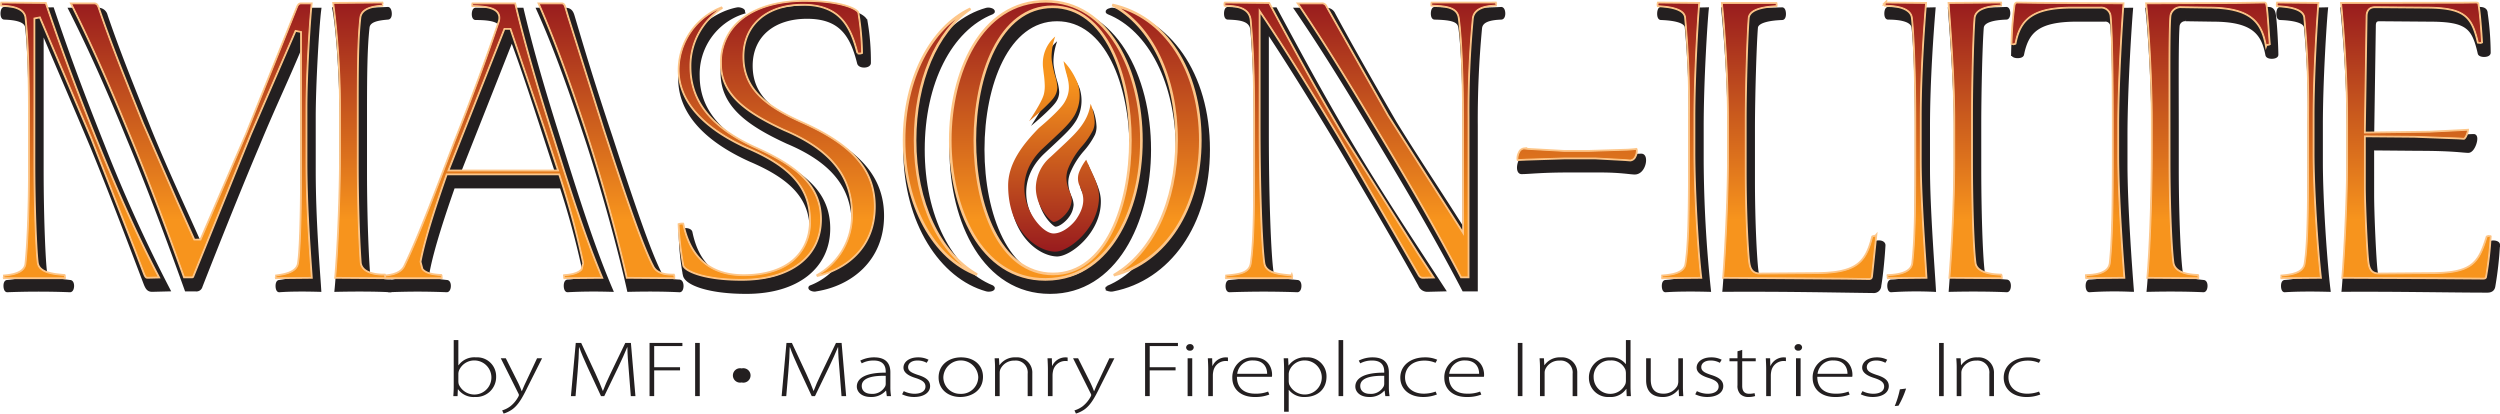 <?xml version="1.0" encoding="UTF-8"?>
<svg xmlns="http://www.w3.org/2000/svg" xmlns:xlink="http://www.w3.org/1999/xlink" width="623.259" height="103.106" viewBox="0 0 623.259 103.106">
  <defs>
    <linearGradient id="a" x1="48.138" y1="0.326" x2="48.138" y2="69.663" gradientUnits="userSpaceOnUse">
      <stop offset="0" stop-color="#981b1e"></stop>
      <stop offset="0.786" stop-color="#f7941d"></stop>
    </linearGradient>
    <linearGradient id="b" x1="132.091" y1="0.325" x2="132.091" y2="69.662" xlink:href="#a"></linearGradient>
    <linearGradient id="c" x1="193.633" y1="0.327" x2="193.633" y2="69.662" xlink:href="#a"></linearGradient>
    <linearGradient id="d" x1="262.315" y1="0.327" x2="262.315" y2="69.662" xlink:href="#a"></linearGradient>
    <linearGradient id="e" x1="339.235" y1="0.326" x2="339.235" y2="69.663" xlink:href="#a"></linearGradient>
    <linearGradient id="f" x1="393.183" y1="0.315" x2="393.183" y2="69.669" xlink:href="#a"></linearGradient>
    <linearGradient id="g" x1="440.493" y1="0.324" x2="440.493" y2="69.663" xlink:href="#a"></linearGradient>
    <linearGradient id="h" x1="484.6" y1="0.326" x2="484.6" y2="69.663" xlink:href="#a"></linearGradient>
    <linearGradient id="i" x1="533.673" y1="0.326" x2="533.673" y2="69.663" xlink:href="#a"></linearGradient>
    <linearGradient id="j" x1="594.275" y1="0.326" x2="594.275" y2="69.664" xlink:href="#a"></linearGradient>
    <linearGradient id="k" x1="48.138" y1="0.326" x2="48.138" y2="69.665" xlink:href="#a"></linearGradient>
    <linearGradient id="l" x1="132.091" y1="0.327" x2="132.091" y2="69.664" xlink:href="#a"></linearGradient>
    <linearGradient id="m" x1="193.633" y1="0.327" x2="193.633" y2="69.662" xlink:href="#a"></linearGradient>
    <linearGradient id="o" x1="339.235" y1="0.325" x2="339.235" y2="69.665" xlink:href="#a"></linearGradient>
    <linearGradient id="p" x1="393.183" y1="0.282" x2="393.183" y2="69.699" xlink:href="#a"></linearGradient>
    <linearGradient id="q" x1="440.493" y1="0.326" x2="440.493" y2="69.663" xlink:href="#a"></linearGradient>
    <linearGradient id="r" x1="484.6" y1="0.326" x2="484.6" y2="69.665" xlink:href="#a"></linearGradient>
    <linearGradient id="s" x1="533.673" y1="0.323" x2="533.673" y2="69.665" xlink:href="#a"></linearGradient>
    <linearGradient id="t" x1="594.275" y1="0.323" x2="594.275" y2="69.664" xlink:href="#a"></linearGradient>
    <linearGradient id="u" x1="262.657" y1="62.744" x2="262.657" y2="9.1" xlink:href="#a"></linearGradient>
  </defs>
  <path d="M113.113,84.783h1.156v6.278h.048a4.821,4.821,0,0,1,4.327-1.969,4.727,4.727,0,0,1,5.044,4.841,4.978,4.978,0,0,1-5.263,5.037,4.788,4.788,0,0,1-4.231-1.927h-.048l-.076,1.71h-1.057c.048-.668.1-1.493.1-2.202Zm1.156,10.332a3.617,3.617,0,0,0,.096.689,4.248,4.248,0,1,0,3.984-5.941,4.118,4.118,0,0,0-3.936,2.539,2.625,2.625,0,0,0-.144.824Z" style="fill:#231f20"></path>
  <path d="M126.096,89.312l3.103,6.176c.319.668.637,1.419.857,2.023h.052c.244-.589.538-1.315.909-2.082l2.879-6.117h1.252l-3.542,7.04c-1.427,2.933-2.435,4.685-3.983,5.766a7.479,7.479,0,0,1-2.065.988l-.371-.79a6.546,6.546,0,0,0,2.066-1.044,7.679,7.679,0,0,0,1.969-2.38,1.23,1.23,0,0,0,.148-.411,1.087,1.087,0,0,0-.148-.415l-4.378-8.754Z" style="fill:#231f20"></path>
  <path d="M156.766,92.457c-.171-1.985-.367-4.425-.343-5.861h-.074c-.59,1.437-1.277,2.968-2.215,4.939l-3.492,7.219h-.81l-3.272-7.044c-.933-2.066-1.647-3.661-2.138-5.113h-.075c-.023,1.553-.147,3.856-.343,6.057l-.518,6.101h-1.153l1.205-13.26h1.353l3.564,7.635c.765,1.691,1.355,3.027,1.822,4.309h.048c.442-1.223,1.032-2.518,1.869-4.288l3.69-7.655h1.403l1.129,13.26h-1.153Z" style="fill:#231f20"></path>
  <path d="M161.934,85.493h8.19v.784h-7.034v5.275h6.445v.784h-6.445v6.416h-1.156Z" style="fill:#231f20"></path>
  <path d="M174.454,85.493v13.26h-1.156v-13.26Z" style="fill:#231f20"></path>
  <path d="M184.881,95.351a1.794,1.794,0,1,1,.024-3.504,1.8,1.8,0,1,1,0,3.504Z" style="fill:#231f20"></path>
  <path d="M209.3,92.457c-.172-1.985-.367-4.425-.343-5.861h-.076c-.588,1.437-1.275,2.968-2.212,4.939l-3.492,7.219h-.81l-3.273-7.044c-.932-2.066-1.647-3.661-2.137-5.113H196.88c-.024,1.553-.147,3.856-.343,6.057l-.518,6.101h-1.153l1.203-13.26h1.353l3.564,7.635c.766,1.691,1.356,3.027,1.822,4.309h.049c.442-1.223,1.032-2.518,1.87-4.288l3.688-7.655h1.403l1.13,13.26H209.794Z" style="fill:#231f20"></path>
  <path d="M221.972,96.508a13.482,13.482,0,0,0,.171,2.245H221.086l-.174-1.357H220.84a4.787,4.787,0,0,1-3.764,1.573c-2.361,0-3.466-1.337-3.466-2.596,0-2.183,2.409-3.501,7.205-3.465v-.235c0-.943-.223-2.812-3.026-2.792a5.969,5.969,0,0,0-2.95.706l-.371-.688a7.614,7.614,0,0,1,3.445-.809c3.418,0,4.06,2.05,4.06,3.74Zm-1.157-2.812c-2.583-.06-5.977.258-5.977,2.518,0,1.36,1.132,1.972,2.361,1.972a3.601,3.601,0,0,0,3.492-1.892,1.744,1.744,0,0,0,.123-.568Z" style="fill:#231f20"></path>
  <path d="M225.314,97.511a6.178,6.178,0,0,0,2.655.654c1.871,0,2.755-.808,2.755-1.791,0-1.043-.786-1.594-2.484-2.146-1.941-.592-2.999-1.437-2.999-2.578,0-1.355,1.328-2.559,3.641-2.559a5.574,5.574,0,0,1,2.604.592l-.467.768a4.5,4.5,0,0,0-2.337-.569c-1.499,0-2.285.767-2.285,1.632,0,.982.834,1.414,2.433,1.951,1.917.59,3.05,1.355,3.05,2.792,0,1.612-1.574,2.713-3.983,2.713a6.829,6.829,0,0,1-3.002-.669Z" style="fill:#231f20"></path>
  <path d="M245.063,93.933c0,3.545-3.024,5.037-5.655,5.037-3.05,0-5.411-1.908-5.411-4.861,0-3.246,2.657-5.017,5.583-5.017C242.848,89.092,245.063,91.04,245.063,93.933Zm-9.885.122a4.151,4.151,0,0,0,4.303,4.131,4.218,4.218,0,0,0,4.402-4.194,4.357,4.357,0,0,0-8.705.064Z" style="fill:#231f20"></path>
  <path d="M248.065,91.574c0-.868-.052-1.514-.101-2.262h1.083l.099,1.71h.048a4.657,4.657,0,0,1,4.059-1.93,3.808,3.808,0,0,1,4.106,3.993v5.668h-1.156v-5.586a2.967,2.967,0,0,0-3.269-3.267,3.737,3.737,0,0,0-3.541,2.163,2.302,2.302,0,0,0-.17.846v5.844h-1.157Z" style="fill:#231f20"></path>
  <path d="M261.247,92.142c0-.943-.051-1.926-.098-2.83h1.08l.053,1.906h.047a3.624,3.624,0,0,1,3.368-2.126,3.42,3.42,0,0,1,.468.043V90.04a2.352,2.352,0,0,0-.566-.042,3.135,3.135,0,0,0-3.1,2.635,5.484,5.484,0,0,0-.096.908v5.212h-1.157Z" style="fill:#231f20"></path>
  <path d="M268.772,89.312l3.103,6.176c.318.668.638,1.419.857,2.023h.052c.244-.589.54-1.315.908-2.082l2.879-6.117h1.254l-3.542,7.04c-1.428,2.933-2.436,4.685-3.985,5.766a7.499,7.499,0,0,1-2.064.988l-.372-.79a6.548,6.548,0,0,0,2.067-1.044,7.68,7.68,0,0,0,1.969-2.38,1.214,1.214,0,0,0,.147-.411,1.075,1.075,0,0,0-.147-.415l-4.379-8.754Z" style="fill:#231f20"></path>
  <path d="M285.475,85.493h8.189v.784h-7.033v5.275h6.444v.784h-6.444v6.416h-1.156Z" style="fill:#231f20"></path>
  <path d="M297.601,86.615a.876.876,0,0,1-.985.807.85.85,0,0,1-.91-.807.913.913,0,0,1,.961-.827A.86.86,0,0,1,297.601,86.615Zm-1.524,12.139V89.312H297.23v9.441Z" style="fill:#231f20"></path>
  <path d="M301.215,92.142c0-.943-.05-1.926-.099-2.83h1.08l.052,1.906h.049a3.627,3.627,0,0,1,3.371-2.126,3.468,3.468,0,0,1,.466.043V90.04a2.362,2.362,0,0,0-.567-.042,3.134,3.134,0,0,0-3.098,2.635,5.307,5.307,0,0,0-.1.908v5.212h-1.153Z" style="fill:#231f20"></path>
  <path d="M308.375,93.933c0,3.032,2.066,4.208,4.503,4.208a8.372,8.372,0,0,0,3.267-.525l.297.749a9.603,9.603,0,0,1-3.717.606c-3.393,0-5.505-1.984-5.505-4.758a4.958,4.958,0,0,1,5.31-5.12c3.863,0,4.602,2.912,4.602,4.272a1.805,1.805,0,0,1-.051.568Zm7.524-.748c.023-1.315-.66-3.323-3.516-3.323a3.779,3.779,0,0,0-3.938,3.323Z" style="fill:#231f20"></path>
  <path d="M320.129,92.323c0-1.181-.052-2.124-.1-3.011h1.103l.1,1.791h.049a4.889,4.889,0,0,1,4.354-2.011,4.719,4.719,0,0,1,5.068,4.781c0,3.387-2.508,5.097-5.363,5.097a4.783,4.783,0,0,1-4.007-1.753h-.053v5.434h-1.152Zm1.152,2.713a3.853,3.853,0,0,0,.099.744,4.245,4.245,0,1,0,3.984-5.918,4.045,4.045,0,0,0-3.907,2.517,3.012,3.012,0,0,0-.176.807Z" style="fill:#231f20"></path>
  <path d="M333.707,84.783h1.155V98.753h-1.155Z" style="fill:#231f20"></path>
  <path d="M346.249,96.508a13.579,13.579,0,0,0,.174,2.245h-1.057l-.177-1.357h-.07A4.785,4.785,0,0,1,341.355,98.97c-2.362,0-3.466-1.337-3.466-2.596,0-2.183,2.407-3.501,7.204-3.465v-.235c0-.943-.223-2.812-3.027-2.792a5.968,5.968,0,0,0-2.948.706l-.371-.688a7.612,7.612,0,0,1,3.444-.809c3.416,0,4.058,2.05,4.058,3.74Zm-1.155-2.812c-2.584-.06-5.976.258-5.976,2.518,0,1.36,1.131,1.972,2.358,1.972a3.6,3.6,0,0,0,3.495-1.892,1.768,1.768,0,0,0,.122-.568Z" style="fill:#231f20"></path>
  <path d="M358.224,98.342a9.222,9.222,0,0,1-3.44.628c-3.422,0-5.683-1.984-5.683-4.842,0-2.986,2.558-5.036,6.101-5.036a7.348,7.348,0,0,1,3.099.592l-.421.768a6.898,6.898,0,0,0-2.802-.551c-3.173,0-4.795,1.946-4.795,4.172,0,2.457,1.941,4.068,4.672,4.068a8.574,8.574,0,0,0,2.951-.525Z" style="fill:#231f20"></path>
  <path d="M361.227,93.933c0,3.032,2.065,4.208,4.501,4.208a8.396,8.396,0,0,0,3.271-.525l.296.749a9.597,9.597,0,0,1-3.716.606c-3.394,0-5.508-1.984-5.508-4.758a4.959,4.959,0,0,1,5.311-5.12c3.863,0,4.603,2.912,4.603,4.272a1.805,1.805,0,0,1-.051.568Zm7.523-.748c.024-1.315-.662-3.323-3.516-3.323a3.776,3.776,0,0,0-3.936,3.323Z" style="fill:#231f20"></path>
  <path d="M379.548,85.493v13.26h-1.155v-13.26Z" style="fill:#231f20"></path>
  <path d="M383.923,91.574c0-.868-.051-1.514-.099-2.262h1.08l.102,1.71h.047a4.655,4.655,0,0,1,4.059-1.93,3.808,3.808,0,0,1,4.106,3.993v5.668H392.063v-5.586a2.968,2.968,0,0,0-3.272-3.267,3.733,3.733,0,0,0-3.538,2.163,2.282,2.282,0,0,0-.172.846v5.844h-1.157Z" style="fill:#231f20"></path>
  <path d="M406.5,84.783V96.551c0,.709.049,1.534.096,2.202h-1.056l-.074-1.788h-.051a4.675,4.675,0,0,1-4.201,2.005,4.765,4.765,0,0,1-5.092-4.758,5.023,5.023,0,0,1,5.311-5.12,4.525,4.525,0,0,1,3.862,1.654h.05V84.783Zm-1.155,8.267a3.539,3.539,0,0,0-.124-.87,3.757,3.757,0,0,0-3.712-2.317,4.01,4.01,0,0,0-4.207,4.247,4.137,4.137,0,0,0,7.919,1.617,2.683,2.683,0,0,0,.124-.786Z" style="fill:#231f20"></path>
  <path d="M419.558,96.451c0,.827.05,1.575.097,2.302h-1.08L418.5,97.079h-.049a4.812,4.812,0,0,1-4.059,1.892c-1.5,0-4.007-.59-4.007-4.169V89.312h1.155v5.311c0,2.047.81,3.518,3.147,3.518a3.905,3.905,0,0,0,3.471-1.904,2.861,2.861,0,0,0,.246-1.044V89.312h1.154Z" style="fill:#231f20"></path>
  <path d="M423.048,97.511a6.182,6.182,0,0,0,2.655.654c1.87,0,2.757-.808,2.757-1.791,0-1.043-.787-1.594-2.484-2.146-1.941-.592-2.998-1.437-2.998-2.578,0-1.355,1.327-2.559,3.639-2.559a5.558,5.558,0,0,1,2.603.592l-.464.768a4.511,4.511,0,0,0-2.337-.569c-1.5,0-2.286.767-2.286,1.632,0,.982.835,1.414,2.433,1.951,1.919.59,3.05,1.355,3.05,2.792,0,1.612-1.575,2.713-3.982,2.713a6.843,6.843,0,0,1-3.005-.669Z" style="fill:#231f20"></path>
  <path d="M434.339,87.225v2.087h3.371v.748h-3.371v6.136c0,1.201.468,1.97,1.72,1.97a5.221,5.221,0,0,0,1.356-.159l.147.728a5.049,5.049,0,0,1-1.651.236,2.77,2.77,0,0,1-2.015-.69,2.914,2.914,0,0,1-.735-2.244V90.06h-1.994v-.748h1.994V87.579Z" style="fill:#231f20"></path>
  <path d="M440.315,92.142c0-.943-.05-1.926-.096-2.83h1.08l.052,1.906h.048a3.623,3.623,0,0,1,3.369-2.126,3.412,3.412,0,0,1,.467.043V90.04a2.351,2.351,0,0,0-.566-.042,3.134,3.134,0,0,0-3.099,2.635,5.38,5.38,0,0,0-.096.908v5.212H440.315Z" style="fill:#231f20"></path>
  <path d="M449.27,86.615a.875.875,0,0,1-.983.807.852.852,0,0,1-.912-.807.912.912,0,0,1,.961-.827A.859.859,0,0,1,449.27,86.615Zm-1.522,12.139V89.312H448.9v9.441Z" style="fill:#231f20"></path>
  <path d="M453.057,93.933c0,3.032,2.068,4.208,4.502,4.208a8.399,8.399,0,0,0,3.271-.525l.295.749a9.61,9.61,0,0,1-3.716.606c-3.393,0-5.508-1.984-5.508-4.758a4.959,4.959,0,0,1,5.311-5.12c3.864,0,4.603,2.912,4.603,4.272a1.876,1.876,0,0,1-.049.568Zm7.526-.748c.021-1.315-.663-3.323-3.518-3.323a3.78,3.78,0,0,0-3.938,3.323Z" style="fill:#231f20"></path>
  <path d="M464.319,97.511a6.17,6.17,0,0,0,2.654.654c1.872,0,2.754-.808,2.754-1.791,0-1.043-.786-1.594-2.482-2.146-1.941-.592-2.999-1.437-2.999-2.578,0-1.355,1.33-2.559,3.64-2.559a5.581,5.581,0,0,1,2.606.592l-.467.768a4.504,4.504,0,0,0-2.336-.569c-1.5,0-2.287.767-2.287,1.632,0,.982.834,1.414,2.434,1.951,1.916.59,3.05,1.355,3.05,2.792,0,1.612-1.575,2.713-3.982,2.713a6.821,6.821,0,0,1-3.003-.669Z" style="fill:#231f20"></path>
  <path d="M472.365,101.231a22.422,22.422,0,0,0,1.28-4.169l1.551-.195a21.775,21.775,0,0,1-1.895,4.27Z" style="fill:#231f20"></path>
  <path d="M484.578,85.499v13.26h-1.156v-13.26Z" style="fill:#231f20"></path>
  <path d="M487.811,91.579c0-.868-.052-1.514-.101-2.262h1.083l.099,1.71h.048a4.657,4.657,0,0,1,4.059-1.93,3.808,3.808,0,0,1,4.106,3.993v5.668h-1.156v-5.586a2.967,2.967,0,0,0-3.269-3.267,3.737,3.737,0,0,0-3.541,2.163,2.302,2.302,0,0,0-.17.846v5.844h-1.157Z" style="fill:#231f20"></path>
  <path d="M508.657,98.348a9.222,9.222,0,0,1-3.44.628c-3.422,0-5.683-1.984-5.683-4.842,0-2.986,2.558-5.036,6.101-5.036a7.348,7.348,0,0,1,3.099.592l-.421.768a6.898,6.898,0,0,0-2.802-.551c-3.173,0-4.795,1.946-4.795,4.172,0,2.457,1.941,4.068,4.672,4.068a8.574,8.574,0,0,0,2.951-.525Z" style="fill:#231f20"></path>
  <path d="M7.625,31.584c0-12.123-.318-19.868-.847-24.759C6.566,4.889,3.715,4.48,1.072,4.38c-.633,0-.526-2.138,0-2.138,3.805.201,7.609.201,11.942.099,3.803,11.314,7.607,21.502,12.571,33.931A375.832,375.832,0,0,0,41.856,72.144l-3.908.1c-.847,0-1.163-.408-1.587-1.425-3.592-9.377-8.24-21.81-13.206-33.933C17.977,24.553,13.751,14.875,10.371,6.825V42.386c0,12.634.526,23.337.845,25.375.316,1.935,3.698,2.242,6.232,2.548.74,0,.635,2.039,0,2.039-5.176-.204-10.458-.204-15.637,0-.527,0-.632-2.039,0-2.039,2.325-.203,4.862-.612,4.966-2.548.421-4.073.847-12.333.847-23.029Zm38.879,40.56c-4.436-12.333-9.402-25.68-14.366-37.5C26.852,21.705,22.205,11.411,17.66,2.443h6.762A1.839,1.839,0,0,1,26.325,3.87c2.958,8.662,6.023,16.302,11.093,28.938,4.332,10.599,8.665,19.669,12.573,28.534h.634c3.804-9.066,7.395-16.917,11.199-25.987,4.228-9.883,8.56-20.681,12.68-31.589a1.74,1.74,0,0,1,1.795-1.323h3.277c-.53,4.179-1.374,18.748-1.374,26.8V42.386c0,12.634,1.057,24.865,1.374,29.857-3.593-.1-7.184-.1-9.932.104-.528.102-.634-2.039,0-2.039,2.323-.306,4.86-.817,5.071-2.548.634-3.974.74-16.305.74-22.622V10.187c-3.804,9.274-7.078,15.9-11.199,25.883C60.134,45.75,54.43,60.012,49.991,71.329a1.041,1.041,0,0,1-1.162.815ZM85.176,30.974c0-12.127-.95-24.046-1.795-28.634,4.225.102,9.086.102,13.311-.099.529,0,.739,2.138,0,2.138-2.535.206-4.859.61-5.072,2.445-.528,4.791-.634,10.802-.634,21.296v14.47c0,12.836.53,22.519.74,25.17.318,1.935,3.275,2.345,5.598,2.443.741.104.636,2.245,0,2.144-3.801-.204-8.768-.204-13.415-.104.526-5.096,1.267-19.665,1.267-32.095Z" style="fill:#231f20;stroke:#231f20;stroke-width:1.018px"></path>
  <path d="M112.962,46.464c-2.325,6.623-5.283,15.49-6.339,21.195-.21,1.732,1.585,2.344,4.754,2.649.741,0,.635,2.039,0,2.039-5.07-.204-9.509-.204-14.475,0-.527,0-.632-2.039,0-2.039,2.22-.203,3.699-.714,4.333-1.934,3.591-7.444,7.501-17.938,12.573-31.184,4.754-12.024,8.135-21.297,10.987-29.757.53-1.934-.951-2.954-6.232-2.954-.634,0-.528-2.038,0-2.038H130.08c2.006,8.458,4.86,18.852,9.825,34.341,4.543,14.469,8.136,25.581,12.361,35.46-3.593-.1-6.866-.1-10.777.104-.526,0-.633-2.039,0-2.144,2.855-.099,4.544-.914,4.332-2.138a206.945,206.945,0,0,0-5.81-21.602Zm26.31-2.344c-3.594-10.802-7.713-24.05-11.413-33.933h-.527c-4.016,10.192-9.298,23.54-13.418,33.933Zm1.691-41.678c1.056,0,1.476.512,1.795,1.628,2.008,6.727,4.331,14.776,9.509,30.266,4.861,14.88,9.51,28.737,12.257,33.935.632,1.425,2.323,1.834,4.86,1.933.74.104.633,2.245,0,2.144-4.228-.204-8.137-.204-12.574-.104-1.585-7.133-5.071-20.891-10.037-36.277-5.284-16.102-8.981-25.779-12.469-33.524Z" style="fill:#231f20;stroke:#231f20;stroke-width:1.018px"></path>
  <path d="M185.97,72.754c-9.192,0-14.79-2.139-15.213-4.178A62.991,62.991,0,0,1,169.699,57.98c0-.817,2.325-.817,2.431,0,1.585,7.642,5.917,12.225,14.369,12.225,9.614,0,15.849-4.378,15.849-12.938,0-8.153-5.177-13.146-15.213-17.422-11.096-4.997-17.542-11.823-17.542-20.177,0-9.889,7.819-16.102,14.265-17.326.633-.099,1.902.407,1.162.716a16.244,16.244,0,0,0-11.093,15.894c0,8.253,5.176,14.571,15.319,19.263,10.779,4.785,17.224,9.775,17.224,18.751,0,9.47-7.716,15.79-20.394,15.79Zm16.166-1.12A16.606,16.606,0,0,0,212.808,55.638c0-10.093-6.551-16.104-16.483-20.283-9.721-4.48-16.272-9.168-16.166-17.319C180.053,8.454,188.085,1.83,201.715,1.83c9.401,0,13.628,2.039,14.05,3.468a58.27,58.27,0,0,1,.846,10.393c0,.811-2.218.915-2.431,0-1.796-7.239-4.754-11.517-12.996-11.517-8.346,0-14.05,4.587-14.05,12.227,0,7.44,5.07,11.618,13.84,15.59,10.882,4.791,18.913,10.908,18.913,21.807,0,10.906-7.926,17.019-16.484,18.344C202.77,72.348,201.715,71.835,202.136,71.634Z" style="fill:#231f20;stroke:#231f20;stroke-width:1.018px"></path>
  <path d="M225.698,37.292c0-18.238,9.192-31.793,20.285-34.85.741-.201,2.007.305,1.375.614-10.567,4.177-17.329,17.628-17.329,34.236,0,16.612,6.762,30.061,17.329,34.342.633.404-.74.714-1.375.51C234.89,69.089,225.698,55.535,225.698,37.292Zm36.03,35.462c-16.06,0-24.513-17.22-24.513-35.462,0-18.238,8.452-35.462,24.617-35.462,15.952,0,24.618,17.224,24.618,35.462,0,18.242-8.666,35.462-24.618,35.462Zm1.901-2.956c12.362,0,18.488-16.303,18.488-32.506S275.991,4.787,263.523,4.787,244.927,21.09,244.927,37.292s6.129,32.506,18.596,32.506Zm12.572,1.938c10.566-4.383,17.434-17.831,17.434-34.443,0-16.607-6.867-30.059-17.325-34.236-.637-.205.632-.716,1.16-.614,13.84,2.344,23.666,15.998,23.666,34.85S291.1,69.492,277.47,72.144C276.729,72.348,275.673,71.941,276.201,71.736Z" style="fill:#231f20;stroke:#231f20;stroke-width:1.018px"></path>
  <path d="M313.076,31.584c0-11.105-.318-17.831-.846-24.045-.213-2.752-2.958-3.059-6.128-3.159-.636,0-.53-2.138,0-2.138,4.224.201,7.818.201,11.835.099,5.279,9.78,11.515,21.401,18.803,33.626,7.717,12.941,15.216,24.149,23.035,36.177l-3.908.1a1.896,1.896,0,0,1-1.797-1.219c-4.651-8.459-12.255-21.401-19.759-34.139C326.598,24.048,320.05,13.655,315.82,7.333v26.29c0,15.285.53,29.758,1.161,34.138.319,2.141,3.594,2.242,6.45,2.548.736,0,.633,2.039,0,2.039-5.71-.204-10.993-.204-16.907,0-.634,0-.634-2.039,0-2.039,3.273-.306,5.386-.511,5.705-2.445.74-5.095.846-12.737.846-25.272Zm52.086,2.143c0-10.089-.315-21.092-1.058-26.698-.211-1.938-1.69-2.548-6.445-2.649-.631,0-.525-2.138,0-2.138,5.601.201,10.464.305,16.591,0,.633,0,.741,2.138,0,2.138-2.748.101-5.073.61-5.281,2.649a241.492,241.492,0,0,0-1.06,24.355V72.144H364.955C357.768,58.386,350.263,45.75,343.08,33.828,335.473,21.09,329.452,11.411,323.323,2.443h7.185a1.856,1.856,0,0,1,1.903,1.122C336.213,10.596,341.18,19.36,347.73,30.67c5.707,9.269,11.833,18.339,17.432,27.31Z" style="fill:#231f20;stroke:#231f20;stroke-width:1.018px"></path>
  <path d="M391.052,42.49c-6.766,0-9.934.411-11.731.411-1.268,0-.527-4.286,1.693-4.286a75.24,75.24,0,0,0,10.038.614h6.126c5.075,0,10.461-.407,12.045-.407,1.266,0,.633,4.175-1.689,4.175-1.059,0-3.489-.508-8.665-.508Z" style="fill:#231f20;stroke:#231f20;stroke-width:1.018px"></path>
  <path d="M421.476,31.18a231.228,231.228,0,0,0-.949-24.355c-.104-1.734-3.485-2.24-6.447-2.345-.633,0-.528-2.239,0-2.239,3.702.201,7.396.201,11.412.099-.316,2.958-1.268,17.73-1.268,29.347v8.357A319.594,319.594,0,0,0,426.02,72.243c-3.804-.1-7.71-.1-10.778.104-.525.102-.635-2.039,0-2.039,2.432-.203,5.181-.511,5.39-2.445.74-4.689.845-13.35.845-26.496Zm9.725,1.323c0-12.837-1.161-26.186-1.591-30.163,5.392.205,10.887.102,14.691,0,.528,0,.633,2.14,0,2.14-2.853.105-6.448.611-6.555,2.448-.312,3.668-.739,16.606-.739,25.37V44.935c0,10.802.531,19.869.846,22.418.213,1.736.634,2.445,2.114,2.445l13.31-.102c10.04,0,12.258-2.037,13.951-8.661.207-.815,2.32-.815,2.32.103-.103,2.036-.529,7.133-1.052,10.089a1.341,1.341,0,0,1-1.48,1.32c-8.244-.099-22.082-.404-37.085-.305.42-4.584,1.27-19.567,1.27-30.672Z" style="fill:#231f20;stroke:#231f20;stroke-width:1.018px"></path>
  <path d="M477.896,31.584c0-11.308-.419-21.197-.845-24.759C476.845,4.99,473.99,4.38,470.714,4.38c-.632,0-.527-2.138,0-2.138,4.65.201,7.503.201,11.304.099-.42,4.993-1.372,17.73-1.372,29.244V41.978c0,10.089,1.27,26.294,1.481,30.266a93.738,93.738,0,0,0-10.673.104c-.528,0-.636-2.039,0-2.144,2.851-.099,5.492-.609,5.703-2.443.635-5.807.739-13.351.739-26.088Zm9.724.614c0-10.599-1.06-24.05-1.48-29.857,4.542.102,8.877.102,14.052-.099.632,0,.632,2.138,0,2.138-3.17.101-5.915.711-6.127,2.445-.315,3.466-.637,15.795-.637,24.355V42.185c0,9.68.321,21.196.849,25.474.213,1.832,3.062,2.344,6.022,2.545.739.104.633,2.144,0,2.144-4.333-.204-9.405-.204-13.947-.104.421-5.297,1.269-17.318,1.269-30.571Z" style="fill:#231f20;stroke:#231f20;stroke-width:1.018px"></path>
  <path d="M527.132,33.318c0-10.394-.105-22.111-.528-26.8a1.698,1.698,0,0,0-1.9-1.629h-6.868c-9.823,0-12.574,2.854-13.738,8.661-.1.609-2.214.609-2.214-.101a84.995,84.995,0,0,1,.737-9.783c.104-.919.636-1.425,1.377-1.425,8.236.099,17.645.305,27.256.201-.317,3.77-1.375,19.667-1.375,31.386v7.131c0,10.602,1.272,27.312,1.586,31.284A91.843,91.843,0,0,0,520.9,72.348c-.532,0-.631-2.039,0-2.144,2.851-.099,5.282-.508,5.495-2.443.631-5.807.736-15.284.736-26.289Zm9.721-1.12c0-10.294-.846-24.556-1.482-29.755,10.995.204,21.134-.102,30.223-.201.845,0,1.16.61,1.268,1.425.314,1.833.633,8.149.633,9.988,0,.609-2.113.712-2.221,0-1.053-5.707-3.803-8.766-13.63-8.766l-6.656-.102a1.897,1.897,0,0,0-2.112,1.628c-.315,3.773-.209,15.794-.209,25.273v10.29c0,10.393.42,21.403.949,25.578.211,1.935,2.642,2.447,5.707,2.753.74,0,.632,2.039,0,2.039-4.439-.204-9.192-.204-13.631-.104.528-5.297,1.162-18.547,1.162-32.915Z" style="fill:#231f20;stroke:#231f20;stroke-width:1.018px"></path>
  <path d="M575.841,30.67a217.536,217.536,0,0,0-.953-23.845c-.103-1.734-3.484-2.24-6.442-2.345-.636,0-.531-2.239,0-2.239,3.698.201,7.396.201,11.414.099-.32,3.159-1.27,17.831-1.27,28.839v9.169c0,9.581,1.054,24.969,1.901,31.894-3.909-.1-7.714-.1-10.884.104-.523.102-.635-2.039,0-2.039,2.428-.203,5.179-.511,5.391-2.548.74-4.586.844-13.656.844-26.802Zm9.721,1.528c0-12.333-1.159-25.68-1.584-29.857,11.411.205,25.25,0,34.23-.099.951,0,1.48.305,1.48,1.116a72.615,72.615,0,0,1,.741,9.784c0,.713-2.114.713-2.222.103-1.48-6.521-3.062-8.355-12.569-8.355l-12.471-.102c-.952,0-1.373.512-1.373,1.628l-.423,28.23,15.426-.204c5.708-.103,8.137-.512,9.931-.512.95,0-.104,3.669-1.373,3.669s-3.803-.508-12.359-.508l-11.624-.104V48.501c0,4.994.529,16.303.844,18.852.213,1.836.636,2.445,2.114,2.445l12.573-.102c10.145,0,11.516-2.24,13.526-8.661.212-.815,2.32-.71,2.32,0a89.104,89.104,0,0,1-1.161,10.294c-.107.709-.529,1.12-1.48,1.12-8.138,0-24.196-.306-35.817-.206.425-4.584,1.27-19.156,1.27-30.365Z" style="fill:#231f20;stroke:#231f20;stroke-width:1.018px"></path>
  <path d="M83.181.828a208.881,208.881,0,0,1,1.684,27.847V37.849c0,11.845-.68,25.68-1.207,31.31,1.483.014,11.609.089,12.247.098a1.231,1.231,0,0,0,.043-.263.988.988,0,0,0-.073-.434c-2.212.026-5.616-.41-6.033-2.973-.213-2.644-.751-12.207-.751-25.296V25.825c0-10.34.101-16.486.64-21.386.311-2.704,3.878-2.994,5.794-3.148-.158.009-.201-.319-.268-.557C94.61.742,84.733.817,83.181.828ZM.327,1.095a1.161,1.161,0,0,0,.029.216c1.968.086,5.805.36,6.108,3.128.572,5.291.85,13.418.85,24.85v13.144c0,11.001-.44,19.154-.85,23.11C6.313,68.314,2.577,68.639.779,68.8c.179-.026.21.245.261.457h15.33c-.286,0-.269-.469-.347-.612-2.879-.216-6.29-.618-6.691-3.057-.35-2.247-.856-13.292-.856-25.5V4.526L9.998,4.221,22.782,34.282c.003.004,10.972,28.07,10.972,28.07l2.245,5.887c.381.912.508.912.847.912,0,0,1.514-.035,2.664-.066-6.383-12.158-11.5-24.326-15.757-34.812-5.077-12.706-8.8-22.75-12.407-33.445C10.327.821,1.174.742.38.737A1.677,1.677,0,0,0,.327,1.095Zm74.872-.16c-.488,0-.751.082-1.066.837l-12.682,31.6-11.402,26.46-1.67.006-4.129-9.193L35.584,30.813C30.521,18.2,27.467,10.592,24.472,1.829c-.31-.83-.673-.894-1.151-.894H17.828c4.481,8.932,8.928,18.84,13.94,31.111,5.375,12.795,10.633,27.133,14.189,37.005h1.77c.316,0,.32-.009.415-.282.011-.028,14.28-35.305,14.28-35.305L73.621,7.587l1.525.301V42.841c0,4.232-.056,18.384-.751,22.747-.303,2.493-3.846,2.96-5.751,3.207.153-.021.177.247.224.462.645-.009,7.369-.077,8.758-.093-.061-.908-.162-2.349-.162-2.349-.432-6.074-1.156-16.236-1.156-26.727V26.942c0-7.781.765-21.082,1.288-26.007Z" style="fill:url(#a)"></path>
  <path d="M134.401.935c3.643,8.229,7.271,18.014,12.02,32.487C151.01,47.639,154.51,61.046,156.335,69.16c1.161.007,11.953.098,11.974.098-.281,0-.281-.539-.377-.696-2.054.04-4.37-.311-5.237-2.27-2.838-5.368-7.83-20.369-12.285-34.008L141.557,4.221l-.66-2.218C140.607.98,140.356.935,139.859.935Zm-16.539,0a1.415,1.415,0,0,0-.048.301,1.102,1.102,0,0,0,.026.185c3.478.042,5.437.51,6.279,1.612a2.276,2.276,0,0,1,.467,1.417,3.321,3.321,0,0,1-.128.893c-3.093,9.174-6.589,18.644-11.017,29.842L111.72,39.694c-4.295,11.241-7.686,20.122-10.876,26.727-.926,1.792-3.143,2.212-4.972,2.38.177-.026.204.245.258.457h14.169c-.288,0-.27-.469-.349-.612-2.542-.112-3.984-.601-4.726-1.526l-.487-1.853c.842-4.561,2.925-11.535,6.375-21.361l.185-.53h28.185l.178.548a204.131,204.131,0,0,1,5.835,21.702c.001.013-.411,1.562-.411,1.562-.929,1.145-3.052,1.454-4.67,1.514.229-.007.288.309.348.554.684-.004,7.436-.07,9.236-.088-4.104-9.779-7.71-20.933-11.952-34.441-4.321-13.476-7.399-24.224-9.689-33.788ZM125.69,7.099l1.634-.003,8.438,24.837L139.26,42.609l-27.613.004Z" style="fill:url(#b)"></path>
  <path d="M183.685,5.975a13.313,13.313,0,0,0-3.837,9.581v.371c0,7.604,6.282,12.063,15.706,16.413,11.552,4.862,16.944,11.54,16.944,21a17.131,17.131,0,0,1-8.882,15.403c7.003-1.617,14.377-6.859,14.377-17.242,0-9.087-5.513-15.392-18.44-21.081-8.595-3.895-14.314-8.158-14.314-16.316,0-7.908,5.827-13.02,14.844-13.02,8.93,0,11.96,4.845,13.764,12.12a1.493,1.493,0,0,0,.969-.057,67.396,67.396,0,0,0-.921-9.958c-.22-.74-3.796-2.863-13.284-2.863C193.195.327,187.342,2.279,183.685,5.975Zm-14.4,11.392c0,7.7,5.902,14.43,17.071,19.455,10.987,4.683,15.681,10.113,15.681,18.148,0,8.598-6.222,13.73-16.639,13.73-8.28,0-13.377-4.326-15.146-12.857a2.411,2.411,0,0,0-.977.111,74.557,74.557,0,0,0,1.155,10.165c.255,1.235,4.754,3.544,14.439,3.544,12.194,0,19.705-5.746,19.705-14.997,0-8.788-6.696-13.563-16.753-18.028-10.628-4.915-15.79-11.45-15.79-19.984A17.186,17.186,0,0,1,180.059,1.884,16.73,16.73,0,0,0,169.284,17.366Z" style="fill:url(#c)"></path>
  <path d="M236.905,34.992c0,16.698,7.423,34.669,23.721,34.669,9.178,0,14.695-5.72,17.727-10.52,4.001-6.331,6.204-14.911,6.204-24.149,0-17.228-8.184-34.666-23.825-34.666C244.36.327,236.905,18.297,236.905,34.992Zm6.128,0c0-16.038,6.067-33.299,19.387-33.299,13.322,0,19.389,17.261,19.389,33.299,0,16.035-6.034,33.302-19.282,33.302C249.1,68.294,243.033,51.028,243.033,34.992Zm50.293,0c0,15.557-6.162,28.174-15.646,33.624,12.957-3.389,21.563-16.599,21.563-33.624,0-17.561-8.792-30.914-21.944-33.77C287.013,6.342,293.326,19.107,293.326,34.992Zm-67.939,0c0,16.115,7.428,29.511,18.198,33.478-9.367-5.382-15.451-17.918-15.451-33.478,0-14.746,5.299-27.03,13.797-32.808C232.063,6.869,225.388,19.717,225.388,34.992Z" style="fill:url(#d)"></path>
  <path d="M356.968.735a1.679,1.679,0,0,0-.052.358,1.177,1.177,0,0,0,.029.219c4.282.121,6.558.703,6.848,3.333.663,5.025,1.06,15.043,1.06,26.784v26.96L355.494,43.767l-9.543-14.979c-.009-.018-15.34-27.145-15.34-27.145a1.099,1.099,0,0,0-1.206-.707H323.703c5.45,8.04,11.02,16.9,18.956,30.193,6.686,11.093,14.41,24.086,21.659,37.923h1.695V29.083A242.904,242.904,0,0,1,367.077,4.634c.328-3.133,4.476-3.285,6.039-3.345-.164-.004-.198-.332-.262-.555Zm-51.613.36a1.212,1.212,0,0,0,.03.216c2.621.088,6.261.342,6.532,3.868.603,7.076.848,14.062.848,24.109V40.292c0,13.214-.128,20.383-.855,25.386-.419,2.562-3.066,2.808-6.417,3.122.161-.016.181.251.226.457h16.627c-.261,0-.257-.382-.316-.562-.033.073-.596.018-.596.018-2.793-.273-5.958-.587-6.335-3.137-.667-4.612-1.171-19.335-1.171-34.253V2.432l1.451,2.167c4.606,6.883,11.349,17.668,18.507,29.579.004.006,19.775,34.167,19.775,34.167.354.676.67.806,1.102.806,0,0,1.326-.033,2.475-.061-1.064-1.628-3.762-5.761-3.762-5.761L334.96,34.074C328.017,22.434,322.123,11.508,316.917,1.87c0,0-.333-.618-.559-1.039-.872-.006-10.158-.089-10.95-.094A1.675,1.675,0,0,0,305.354,1.095Z" style="fill:url(#e)"></path>
  <path d="M378.827,37.935a3.38,3.38,0,0,0-.432,1.595.916.916,0,0,0,.04.272c.357-.018,2.132-.099,2.132-.099l9.381-.303h7.816l7.323.396,1.342.11a1.419,1.419,0,0,0,1.169-.851,3.096,3.096,0,0,0,.374-1.42.893.893,0,0,0-.066-.406,26.384,26.384,0,0,1-2.727.207l-9.102.287h-6.128l-8.863-.495-1.177-.117A1.375,1.375,0,0,0,378.827,37.935Z" style="fill:url(#f)"></path>
  <path d="M413.332,1.15a1.406,1.406,0,0,0,.041.303c4.411.215,6.729,1.18,6.838,3.024a234.822,234.822,0,0,1,.956,24.403v10.188c0,14.065-.134,22.046-.857,26.617-.285,2.622-3.786,2.921-6.103,3.115.172-.026.195.242.245.457.624-.009,8.102-.077,9.575-.093-.794-6.347-1.701-21.384-1.701-31.419V29.39c0-10.756.824-24.33,1.198-28.563-1.444-.015-9.349-.086-10.129-.09A1.95,1.95,0,0,0,413.332,1.15Zm17.555,29.058v9.066c0,10.464-.758,24.518-1.201,29.886,1.631.014,30.293.217,30.293.217l5.945.086c.472,0,.618-.139.683-.636.008-.038,1.048-10.031,1.048-10.031-.083.097-.668.112-.82.243-1.686,6.729-4.17,9.154-14.657,9.154l-13.307.102c-2.327,0-2.719-1.622-2.905-3.142-.297-2.391-.851-11.451-.851-22.515V30c0-8.662.42-21.673.742-25.438.105-1.86,2.517-2.883,6.951-3.109a1.38,1.38,0,0,0,.031-.261,1.674,1.674,0,0,0-.052-.357H429.378C429.942,6.386,430.887,18.579,430.887,30.208Z" style="fill:url(#g)"></path>
  <path d="M485.888.828c.018.272.041.566.041.566.484,6.521,1.381,18.662,1.381,28.505v9.475c0,12.344-.733,23.652-1.211,29.786,1.526.014,13.134.098,13.134.098-.295-.005-.284-.537-.377-.693-2.895-.084-6.186-.639-6.47-3.113-.559-4.515-.852-16.282-.852-25.565V28.88c0-8.668.325-20.996.64-24.43.238-1.993,2.494-3.019,6.889-3.161-.198.011-.219-.317-.27-.555C498.201.737,487.38.817,485.888.828Zm-15.92.268a1.102,1.102,0,0,0,.031.228c5.205.088,6.578,1.719,6.737,3.112.414,3.494.852,13.394.852,24.854V39.373c0,13.128-.11,20.393-.743,26.175-.306,2.629-3.839,3.058-6.469,3.15.23-.007.289.313.35.559.751-.009,8.258-.084,9.452-.1-.066-1.065-.212-3.333-.212-3.333-.454-6.824-1.217-18.238-1.217-26.142V29.289c0-11.546.941-23.99,1.313-28.461-1.428-.015-9.285-.086-10.041-.09A1.676,1.676,0,0,0,469.968,1.095Z" style="fill:url(#h)"></path>
  <path d="M502.304,1.459l-.007.053a85.195,85.195,0,0,0-.726,9.638c.026-.22.634-.217.814-.324,1.21-6.595,5.006-9.027,14.35-9.027h6.865a2.478,2.478,0,0,1,2.694,2.346c.439,4.903.531,17.321.531,26.873v8.156c0,11.726-.125,20.699-.745,26.374-.322,2.942-4.328,3.079-6.257,3.15.232-.007.292.313.349.559.754-.011,8.23-.091,9.336-.1-.356-4.577-1.522-20.266-1.522-30.494v-7.13c0-10.908.903-25.416,1.31-30.606C527.708.92,508.45.809,508.45.809L502.881.735C502.768.735,502.39.735,502.304,1.459ZM557.104.842s-20.331.083-21.964.089c.604,5.487,1.406,18.66,1.406,28.967v7.133c0,13.287-.559,26.102-1.105,32.128,1.526.014,12.789.098,12.804.098-.29,0-.273-.469-.353-.612-2.037-.072-5.856-.455-6.168-3.302-.541-4.293-.953-15.329-.953-25.661,0,0-.016-20.274-.016-22.256,0-5.863.039-11.094.232-13.373a2.675,2.675,0,0,1,2.9-2.359l6.667.106c10.536,0,13.321,3.599,14.396,9.411.04-.115.641-.127.822-.239-.175-1.48-.498-7.752-.796-9.47-.101-.767-.298-.767-.487-.767Z" style="fill:url(#i)"></path>
  <path d="M613.997.768l-30.259.063c.597,6.105,1.51,18.232,1.51,29.068v9.684c0,10.508-.755,24.215-1.209,29.575,1.598.007,22.858.106,22.858.106l12.111.095c.629,0,.654-.185.691-.444a88.849,88.849,0,0,0,1.155-10.177c-.051.186-.673.192-.833.316-2.078,6.749-3.761,9.14-14.225,9.14l-12.566.102c-2.117,0-2.681-1.206-2.905-3.148-.309-2.478-.853-13.842-.853-18.942V33.886l12.423.112,10.974.418,1.381.093c.341-.113.877-1.37.928-2.057-.606.033-2.046.115-2.046.115l-7.425.367-16.244.212.435-29.038c0-2.098,1.357-2.414,2.164-2.414L604.538,1.8c9.82,0,11.762,2.019,13.339,8.971.024-.141.625-.145.803-.251-.147-2.3-.472-7.18-.874-9.309-.014-.345-.014-.475-.703-.475ZM567.694,1.15a1.291,1.291,0,0,0,.041.303c4.411.215,6.729,1.18,6.837,3.024a225.163,225.163,0,0,1,.955,23.893V38.664c0,14.028-.138,22.473-.855,26.924-.283,2.719-3.787,3.018-6.104,3.212.173-.026.196.242.246.457.623-.009,8.242-.082,9.697-.093-.879-7.608-1.824-22.037-1.824-31.114V28.88c0-10.42.844-23.893,1.199-28.053-1.436-.015-9.349-.086-10.131-.09A1.899,1.899,0,0,0,567.694,1.15Z" style="fill:url(#j)"></path>
  <path d="M83.181.828a208.881,208.881,0,0,1,1.684,27.847V37.849c0,11.845-.68,25.68-1.207,31.31,1.483.014,11.609.089,12.247.098a1.231,1.231,0,0,0,.043-.263.988.988,0,0,0-.073-.434c-2.212.026-5.616-.41-6.033-2.973-.213-2.644-.751-12.207-.751-25.296V25.825c0-10.34.101-16.486.64-21.386.311-2.704,3.878-2.994,5.794-3.148-.158.009-.201-.319-.268-.557C94.61.742,84.733.817,83.181.828ZM.327,1.095a1.161,1.161,0,0,0,.029.216c1.968.086,5.805.36,6.108,3.128.572,5.291.85,13.418.85,24.85v13.144c0,11.001-.44,19.154-.85,23.11C6.313,68.314,2.577,68.639.779,68.8c.179-.026.21.245.261.457h15.33c-.286,0-.269-.469-.347-.612-2.879-.216-6.29-.618-6.691-3.057-.35-2.247-.856-13.292-.856-25.5V4.526L9.998,4.221,22.782,34.282c.003.004,10.972,28.07,10.972,28.07l2.245,5.887c.381.912.508.912.847.912,0,0,1.514-.035,2.664-.066-6.383-12.158-11.5-24.326-15.757-34.812-5.077-12.706-8.8-22.75-12.407-33.445C10.327.821,1.174.742.38.737A1.677,1.677,0,0,0,.327,1.095Zm74.872-.16c-.488,0-.751.082-1.066.837l-12.682,31.6-11.402,26.46-1.67.006-4.129-9.193L35.584,30.813C30.521,18.2,27.467,10.592,24.472,1.829c-.31-.83-.673-.894-1.151-.894H17.828c4.481,8.932,8.928,18.84,13.94,31.111,5.375,12.795,10.633,27.133,14.189,37.005h1.77c.316,0,.32-.009.415-.282.011-.028,14.28-35.305,14.28-35.305L73.621,7.587l1.525.301V42.841c0,4.232-.056,18.384-.751,22.747-.303,2.493-3.846,2.96-5.751,3.207.153-.021.177.247.224.462.645-.009,7.369-.077,8.758-.093-.061-.908-.162-2.349-.162-2.349-.432-6.074-1.156-16.236-1.156-26.727V26.942c0-7.781.765-21.082,1.288-26.007Z" style="fill:none;stroke:#fdc689;stroke-width:0.653px"></path>
  <path d="M134.401.935c3.643,8.229,7.271,18.014,12.02,32.487C151.01,47.639,154.51,61.046,156.335,69.16c1.161.007,11.953.098,11.974.098-.281,0-.281-.539-.377-.696-2.054.04-4.37-.311-5.237-2.27-2.838-5.368-7.83-20.369-12.285-34.008L141.557,4.221l-.66-2.218C140.607.98,140.356.935,139.859.935Zm-16.539,0a1.415,1.415,0,0,0-.048.301,1.102,1.102,0,0,0,.026.185c3.478.042,5.437.51,6.279,1.612a2.276,2.276,0,0,1,.467,1.417,3.321,3.321,0,0,1-.128.893c-3.093,9.174-6.589,18.644-11.017,29.842L111.72,39.694c-4.295,11.241-7.686,20.122-10.876,26.727-.926,1.792-3.143,2.212-4.972,2.38.177-.026.204.245.258.457h14.169c-.288,0-.27-.469-.349-.612-2.542-.112-3.984-.601-4.726-1.526l-.487-1.853c.842-4.561,2.925-11.535,6.375-21.361l.185-.53h28.185l.178.548a204.131,204.131,0,0,1,5.835,21.702c.001.013-.411,1.562-.411,1.562-.929,1.145-3.052,1.454-4.67,1.514.229-.007.288.309.348.554.684-.004,7.436-.07,9.236-.088-4.104-9.779-7.71-20.933-11.952-34.441-4.321-13.476-7.399-24.224-9.689-33.788ZM125.69,7.099l1.634-.003,8.438,24.837L139.26,42.609l-27.613.004Z" style="fill:none;stroke:#fdc689;stroke-width:0.653px"></path>
  <path d="M183.685,5.975a13.313,13.313,0,0,0-3.837,9.581v.371c0,7.604,6.282,12.063,15.706,16.413,11.552,4.862,16.944,11.54,16.944,21a17.131,17.131,0,0,1-8.882,15.403c7.003-1.617,14.377-6.859,14.377-17.242,0-9.087-5.513-15.392-18.44-21.081-8.595-3.895-14.314-8.158-14.314-16.316,0-7.908,5.827-13.02,14.844-13.02,8.93,0,11.96,4.845,13.764,12.12a1.493,1.493,0,0,0,.969-.057,67.396,67.396,0,0,0-.921-9.958c-.22-.74-3.796-2.863-13.284-2.863C193.195.327,187.342,2.279,183.685,5.975Zm-14.4,11.392c0,7.7,5.902,14.43,17.071,19.455,10.987,4.683,15.681,10.113,15.681,18.148,0,8.598-6.222,13.73-16.639,13.73-8.28,0-13.377-4.326-15.146-12.857a2.411,2.411,0,0,0-.977.111,74.557,74.557,0,0,0,1.155,10.165c.255,1.235,4.754,3.544,14.439,3.544,12.194,0,19.705-5.746,19.705-14.997,0-8.788-6.696-13.563-16.753-18.028-10.628-4.915-15.79-11.45-15.79-19.984A17.186,17.186,0,0,1,180.059,1.884,16.73,16.73,0,0,0,169.284,17.366Z" style="fill:none;stroke:#fdc689;stroke-width:0.653px"></path>
  <path d="M236.905,34.992c0,16.698,7.423,34.669,23.721,34.669,9.178,0,14.695-5.72,17.727-10.52,4.001-6.331,6.204-14.911,6.204-24.149,0-17.228-8.184-34.666-23.825-34.666C244.36.327,236.905,18.297,236.905,34.992Zm6.128,0c0-16.038,6.067-33.299,19.387-33.299,13.322,0,19.389,17.261,19.389,33.299,0,16.035-6.034,33.302-19.282,33.302C249.1,68.294,243.033,51.028,243.033,34.992Zm50.293,0c0,15.557-6.162,28.174-15.646,33.624,12.957-3.389,21.563-16.599,21.563-33.624,0-17.561-8.792-30.914-21.944-33.77C287.013,6.342,293.326,19.107,293.326,34.992Zm-67.939,0c0,16.115,7.428,29.511,18.198,33.478-9.367-5.382-15.451-17.918-15.451-33.478,0-14.746,5.299-27.03,13.797-32.808C232.063,6.869,225.388,19.717,225.388,34.992Z" style="fill:none;stroke:#fdc689;stroke-width:0.653px"></path>
  <path d="M356.968.735a1.679,1.679,0,0,0-.052.358,1.177,1.177,0,0,0,.029.219c4.282.121,6.558.703,6.848,3.333.663,5.025,1.06,15.043,1.06,26.784v26.96L355.494,43.767l-9.543-14.979c-.009-.018-15.34-27.145-15.34-27.145a1.099,1.099,0,0,0-1.206-.707H323.703c5.45,8.04,11.02,16.9,18.956,30.193,6.686,11.093,14.41,24.086,21.659,37.923h1.695V29.083A242.904,242.904,0,0,1,367.077,4.634c.328-3.133,4.476-3.285,6.039-3.345-.164-.004-.198-.332-.262-.555Zm-51.613.36a1.212,1.212,0,0,0,.03.216c2.621.088,6.261.342,6.532,3.868.603,7.076.848,14.062.848,24.109V40.292c0,13.214-.128,20.383-.855,25.386-.419,2.562-3.066,2.808-6.417,3.122.161-.016.181.251.226.457h16.627c-.261,0-.257-.382-.316-.562-.033.073-.596.018-.596.018-2.793-.273-5.958-.587-6.335-3.137-.667-4.612-1.171-19.335-1.171-34.253V2.432l1.451,2.167c4.606,6.883,11.349,17.668,18.507,29.579.004.006,19.775,34.167,19.775,34.167.354.676.67.806,1.102.806,0,0,1.326-.033,2.475-.061-1.064-1.628-3.762-5.761-3.762-5.761L334.96,34.074C328.017,22.434,322.123,11.508,316.917,1.87c0,0-.333-.618-.559-1.039-.872-.006-10.158-.089-10.95-.094A1.675,1.675,0,0,0,305.354,1.095Z" style="fill:none;stroke:#fdc689;stroke-width:0.653px"></path>
  <path d="M378.827,37.935a3.38,3.38,0,0,0-.432,1.595.916.916,0,0,0,.04.272c.357-.018,2.132-.099,2.132-.099l9.381-.303h7.816l7.323.396,1.342.11a1.419,1.419,0,0,0,1.169-.851,3.096,3.096,0,0,0,.374-1.42.893.893,0,0,0-.066-.406,26.384,26.384,0,0,1-2.727.207l-9.102.287h-6.128l-8.863-.495-1.177-.117A1.375,1.375,0,0,0,378.827,37.935Z" style="fill:none;stroke:#fdc689;stroke-width:0.653px"></path>
  <path d="M413.332,1.15a1.406,1.406,0,0,0,.041.303c4.411.215,6.729,1.18,6.838,3.024a234.822,234.822,0,0,1,.956,24.403v10.188c0,14.065-.134,22.046-.857,26.617-.285,2.622-3.786,2.921-6.103,3.115.172-.026.195.242.245.457.624-.009,8.102-.077,9.575-.093-.794-6.347-1.701-21.384-1.701-31.419V29.39c0-10.756.824-24.33,1.198-28.563-1.444-.015-9.349-.086-10.129-.09A1.95,1.95,0,0,0,413.332,1.15Zm17.555,29.058v9.066c0,10.464-.758,24.518-1.201,29.886,1.631.014,30.293.217,30.293.217l5.945.086c.472,0,.618-.139.683-.636.008-.038,1.048-10.031,1.048-10.031-.083.097-.668.112-.82.243-1.686,6.729-4.17,9.154-14.657,9.154l-13.307.102c-2.327,0-2.719-1.622-2.905-3.142-.297-2.391-.851-11.451-.851-22.515V30c0-8.662.42-21.673.742-25.438.105-1.86,2.517-2.883,6.951-3.109a1.38,1.38,0,0,0,.031-.261,1.674,1.674,0,0,0-.052-.357H429.378C429.942,6.386,430.887,18.579,430.887,30.208Z" style="fill:none;stroke:#fdc689;stroke-width:0.653px"></path>
  <path d="M485.888.828c.018.272.041.566.041.566.484,6.521,1.381,18.662,1.381,28.505v9.475c0,12.344-.733,23.652-1.211,29.786,1.526.014,13.134.098,13.134.098-.295-.005-.284-.537-.377-.693-2.895-.084-6.186-.639-6.47-3.113-.559-4.515-.852-16.282-.852-25.565V28.88c0-8.668.325-20.996.64-24.43.238-1.993,2.494-3.019,6.889-3.161-.198.011-.219-.317-.27-.555C498.201.737,487.38.817,485.888.828Zm-15.92.268a1.102,1.102,0,0,0,.031.228c5.205.088,6.578,1.719,6.737,3.112.414,3.494.852,13.394.852,24.854V39.373c0,13.128-.11,20.393-.743,26.175-.306,2.629-3.839,3.058-6.469,3.15.23-.007.289.313.35.559.751-.009,8.258-.084,9.452-.1-.066-1.065-.212-3.333-.212-3.333-.454-6.824-1.217-18.238-1.217-26.142V29.289c0-11.546.941-23.99,1.313-28.461-1.428-.015-9.285-.086-10.041-.09A1.676,1.676,0,0,0,469.968,1.095Z" style="fill:none;stroke:#fdc689;stroke-width:0.653px"></path>
  <path d="M502.304,1.459l-.007.053a85.195,85.195,0,0,0-.726,9.638c.026-.22.634-.217.814-.324,1.21-6.595,5.006-9.027,14.35-9.027h6.865a2.478,2.478,0,0,1,2.694,2.346c.439,4.903.531,17.321.531,26.873v8.156c0,11.726-.125,20.699-.745,26.374-.322,2.942-4.328,3.079-6.257,3.15.232-.007.292.313.349.559.754-.011,8.23-.091,9.336-.1-.356-4.577-1.522-20.266-1.522-30.494v-7.13c0-10.908.903-25.416,1.31-30.606C527.708.92,508.45.809,508.45.809L502.881.735C502.768.735,502.39.735,502.304,1.459ZM557.104.842s-20.331.083-21.964.089c.604,5.487,1.406,18.66,1.406,28.967v7.133c0,13.287-.559,26.102-1.105,32.128,1.526.014,12.789.098,12.804.098-.29,0-.273-.469-.353-.612-2.037-.072-5.856-.455-6.168-3.302-.541-4.293-.953-15.329-.953-25.661,0,0-.016-20.274-.016-22.256,0-5.863.039-11.094.232-13.373a2.675,2.675,0,0,1,2.9-2.359l6.667.106c10.536,0,13.321,3.599,14.396,9.411.04-.115.641-.127.822-.239-.175-1.48-.498-7.752-.796-9.47-.101-.767-.298-.767-.487-.767Z" style="fill:none;stroke:#fdc689;stroke-width:0.653px"></path>
  <path d="M613.997.768l-30.259.063c.597,6.105,1.51,18.232,1.51,29.068v9.684c0,10.508-.755,24.215-1.209,29.575,1.598.007,22.858.106,22.858.106l12.111.095c.629,0,.654-.185.691-.444a88.849,88.849,0,0,0,1.155-10.177c-.051.186-.673.192-.833.316-2.078,6.749-3.761,9.14-14.225,9.14l-12.566.102c-2.117,0-2.681-1.206-2.905-3.148-.309-2.478-.853-13.842-.853-18.942V33.886l12.423.112,10.974.418,1.381.093c.341-.113.877-1.37.928-2.057-.606.033-2.046.115-2.046.115l-7.425.367-16.244.212.435-29.038c0-2.098,1.357-2.414,2.164-2.414L604.538,1.8c9.82,0,11.762,2.019,13.339,8.971.024-.141.625-.145.803-.251-.147-2.3-.472-7.18-.874-9.309-.014-.345-.014-.475-.703-.475ZM567.694,1.15a1.291,1.291,0,0,0,.041.303c4.411.215,6.729,1.18,6.837,3.024a225.163,225.163,0,0,1,.955,23.893V38.664c0,14.028-.138,22.473-.855,26.924-.283,2.719-3.787,3.018-6.104,3.212.173-.026.196.242.246.457.623-.009,8.242-.082,9.697-.093-.879-7.608-1.824-22.037-1.824-31.114V28.88c0-10.42.844-23.893,1.199-28.053-1.436-.015-9.349-.086-10.131-.09A1.899,1.899,0,0,0,567.694,1.15Z" style="fill:none;stroke:#fdc689;stroke-width:0.653px"></path>
  <path d="M83.181.828a208.881,208.881,0,0,1,1.684,27.847V37.849c0,11.845-.68,25.676-1.204,31.31,1.48.014,11.604.093,12.244.093a1.108,1.108,0,0,0,.043-.258,1.006,1.006,0,0,0-.073-.434c-2.212.029-5.616-.417-6.033-2.969-.213-2.648-.751-12.209-.751-25.3V25.825c0-10.34.099-16.486.64-21.386.311-2.712,3.878-2.994,5.794-3.148-.158.009-.201-.319-.268-.557C94.61.737,84.734.812,83.181.828ZM.327,1.095a1.215,1.215,0,0,0,.029.216c1.968.086,5.805.365,6.108,3.132.572,5.29.85,13.414.85,24.845v13.144c0,11.001-.44,19.15-.85,23.11C6.313,68.314,2.577,68.645.779,68.8c.179-.026.21.245.261.461h15.33c-.286-.004-.269-.47-.347-.616-2.876-.216-6.29-.618-6.691-3.053-.35-2.251-.856-13.296-.856-25.503V4.526L9.998,4.221,22.782,34.277c.003.009,10.974,28.079,10.974,28.079l2.243,5.883c.381.912.508.912.847.912,0,0,1.514-.039,2.664-.068-6.383-12.156-11.5-24.324-15.757-34.81C18.677,21.577,14.955,11.534,11.343.828,10.327.821,1.176.742.38.735A1.695,1.695,0,0,0,.327,1.095ZM75.199.939c-.488,0-.751.082-1.066.833l-12.682,31.6L50.049,59.827l-1.67.007-4.12-9.17L35.584,30.811C30.521,18.2,27.465,10.589,24.472,1.829c-.31-.826-.673-.889-1.151-.889H17.828c4.485,8.935,8.932,18.842,13.94,31.106,5.365,12.775,10.628,27.123,14.189,37.005h1.77c.316,0,.32-.006.415-.282.011-.028,14.28-35.309,14.28-35.309L73.621,7.591l1.525.297V42.841c0,5.424-.074,18.503-.751,22.744-.303,2.496-3.846,2.963-5.751,3.21.153-.021.177.247.224.457.645-.004,7.369-.072,8.758-.088-.061-.908-.162-2.353-.162-2.353-.432-6.07-1.156-16.233-1.156-26.723V26.942c0-7.781.765-21.078,1.288-26.002Z" style="fill:url(#k)"></path>
  <path d="M134.401.939c3.643,8.227,7.271,18.011,12.02,32.483,4.588,14.217,8.088,27.624,9.914,35.735,1.161.009,11.952.103,11.974.103-.281-.004-.281-.543-.377-.7-2.054.045-4.368-.311-5.237-2.27-2.834-5.359-7.623-19.737-12.285-34.008L141.552,4.201l-.655-2.198c-.29-1.018-.541-1.063-1.038-1.063Zm-16.539,0a1.329,1.329,0,0,0-.048.301,1.034,1.034,0,0,0,.026.181c3.478.045,5.437.51,6.279,1.612a2.276,2.276,0,0,1,.467,1.417,3.321,3.321,0,0,1-.128.893c-3.09,9.174-6.588,18.638-11.017,29.842l-1.698,4.442c-4.304,11.272-7.702,20.178-10.9,26.791-.926,1.794-3.143,2.209-4.972,2.382.177-.026.204.245.258.461h14.169c-.288-.004-.27-.47-.349-.616-2.541-.112-3.982-.601-4.726-1.526l-.49-1.853c.843-4.553,2.927-11.524,6.378-21.361l.185-.53h28.185l.178.548a203.787,203.787,0,0,1,5.835,21.695c.001.018-.411,1.568-.411,1.568-.929,1.145-3.052,1.46-4.67,1.514.229-.007.288.309.348.554.684-.006,7.434-.07,9.236-.088-4.101-9.779-7.71-20.929-11.952-34.441C133.727,21.25,130.65,10.503,128.358.939Zm7.828,6.16h1.634l8.43,24.812L139.26,42.609l-27.613.004Z" style="fill:url(#l)"></path>
  <path d="M183.685,5.975a13.31,13.31,0,0,0-3.837,9.576v.376c0,7.6,6.282,12.063,15.706,16.413,11.552,4.857,16.944,11.536,16.944,21a17.129,17.129,0,0,1-8.879,15.401c7-1.615,14.374-6.853,14.374-17.24,0-9.083-5.515-15.392-18.44-21.076-8.595-3.899-14.314-8.162-14.314-16.32,0-7.908,5.827-13.02,14.844-13.02,8.93,0,11.96,4.845,13.764,12.117a1.461,1.461,0,0,0,.967-.053,67.473,67.473,0,0,0-.918-9.962c-.22-.736-3.796-2.858-13.284-2.858C193.195.327,187.342,2.279,183.685,5.975Zm-14.4,11.392c0,7.7,5.902,14.425,17.071,19.455,10.987,4.681,15.681,10.113,15.681,18.148a12.545,12.545,0,0,1-4.622,10.305c-2.859,2.238-7.015,3.429-12.017,3.429-8.28,0-13.377-4.33-15.146-12.863a2.715,2.715,0,0,0-.979.113A74.55,74.55,0,0,0,170.43,66.114c.257,1.239,4.754,3.548,14.439,3.548,12.194,0,19.705-5.746,19.705-14.997,0-8.788-6.696-13.56-16.753-18.028-10.628-4.915-15.79-11.45-15.79-19.984a17.192,17.192,0,0,1,8.029-14.769A16.727,16.727,0,0,0,169.284,17.366Z" style="fill:url(#m)"></path>
  <path d="M236.905,34.992c0,16.698,7.423,34.669,23.721,34.669,15.747,0,23.931-17.439,23.931-34.669,0-17.228-8.184-34.666-23.825-34.666C244.36.327,236.905,18.297,236.905,34.992Zm6.128,0c0-16.033,6.067-33.294,19.387-33.294,13.322,0,19.389,17.261,19.389,33.294,0,8.629-1.669,16.688-4.694,22.686-3.502,6.948-8.547,10.615-14.588,10.615C249.1,68.294,243.033,51.033,243.033,34.992Zm50.293,0c0,15.557-6.162,28.174-15.646,33.628,12.958-3.393,21.563-16.602,21.563-33.628,0-17.56-8.791-30.906-21.938-33.763C287.017,6.348,293.326,19.115,293.326,34.992Zm-67.939,0c0,16.115,7.428,29.506,18.198,33.478-9.367-5.386-15.451-17.922-15.451-33.478,0-14.743,5.297-27.027,13.791-32.803C232.06,6.871,225.388,19.717,225.388,34.992Z" style="fill:url(#d)"></path>
  <path d="M356.968.73a1.766,1.766,0,0,0-.052.362,1.177,1.177,0,0,0,.029.219c4.282.126,6.558.707,6.848,3.333.663,5.021,1.06,15.043,1.06,26.784v26.96l-9.349-14.604-9.554-14.997c-.009-.022-15.34-27.141-15.34-27.141a1.099,1.099,0,0,0-1.206-.707H323.703c5.454,8.042,11.021,16.9,18.956,30.183,7.002,11.622,14.435,24.136,21.659,37.929h1.695V29.083A242.847,242.847,0,0,1,367.077,4.634c.324-3.13,4.332-3.278,6.039-3.345-.164,0-.198-.332-.262-.559Zm-51.613.365a1.212,1.212,0,0,0,.03.216c2.621.088,6.263.346,6.532,3.868.603,7.076.848,14.062.848,24.109V40.292c0,13.214-.128,20.383-.855,25.386-.419,2.562-3.064,2.808-6.417,3.122.161-.016.181.251.226.461h16.627c-.261-.004-.257-.386-.316-.566-.033.073-.603.022-.603.022-2.79-.276-5.952-.588-6.328-3.142-.667-4.612-1.171-19.335-1.171-34.253V2.427l1.451,2.169c4.609,6.889,11.354,17.672,18.507,29.585l19.78,34.163c.349.676.665.806,1.097.806,0,0,1.326-.033,2.471-.061-1.06-1.626-3.718-5.699-3.718-5.699L334.96,34.078c-6.949-11.659-12.852-22.593-18.057-32.239,0,0-.322-.595-.545-1.012-.875-.006-10.156-.086-10.95-.093A1.693,1.693,0,0,0,305.354,1.095Z" style="fill:url(#o)"></path>
  <path d="M378.827,37.935a3.38,3.38,0,0,0-.432,1.595.883.883,0,0,0,.04.267c.357-.013,2.132-.095,2.132-.095l9.381-.303h7.816l7.323.398,1.342.113a1.407,1.407,0,0,0,1.163-.855,3.041,3.041,0,0,0,.38-1.42.93.93,0,0,0-.066-.411,25.216,25.216,0,0,1-2.727.207l-9.102.291h-6.128l-8.863-.495-1.177-.117A1.375,1.375,0,0,0,378.827,37.935Z" style="fill:url(#p)"></path>
  <path d="M413.332,1.147a1.393,1.393,0,0,0,.041.306c4.411.212,6.729,1.175,6.838,3.027a234.748,234.748,0,0,1,.956,24.4v10.188c0,14.07-.134,22.048-.857,26.622-.285,2.617-3.786,2.916-6.103,3.11.172-.022.195.242.245.452.624-.004,8.102-.072,9.575-.088-.794-6.347-1.701-21.384-1.701-31.419V29.39c0-10.759.824-24.33,1.198-28.563-1.444-.015-9.349-.086-10.129-.093A1.955,1.955,0,0,0,413.332,1.147Zm17.555,29.061v9.066c0,10.46-.758,24.516-1.201,29.886,1.631.014,30.293.212,30.293.212l5.945.091c.472,0,.618-.135.683-.636.004-.042,1.048-10.027,1.048-10.027-.083.091-.668.108-.82.239-1.686,6.727-4.17,9.151-14.657,9.151l-13.307.104c-2.327,0-2.719-1.622-2.905-3.142-.297-2.388-.851-11.449-.851-22.515V30c0-8.662.42-21.673.742-25.438.105-1.863,2.517-2.886,6.951-3.109a1.349,1.349,0,0,0,.031-.261,1.674,1.674,0,0,0-.052-.357H429.378C429.942,6.386,430.887,18.572,430.887,30.208Z" style="fill:url(#q)"></path>
  <path d="M485.888.828c.018.274.041.572.041.572.484,6.521,1.381,18.66,1.381,28.499v9.475c0,12.344-.733,23.652-1.211,29.786,1.529.014,13.134.102,13.134.102-.295-.009-.284-.541-.377-.691-2.895-.09-6.186-.646-6.47-3.119-.559-4.515-.852-16.282-.852-25.565V28.88c0-8.671.325-21,.64-24.425.238-1.995,2.494-3.024,6.889-3.166-.198.007-.219-.32-.274-.555C498.201.737,487.38.817,485.888.828Zm-15.92.268a1.093,1.093,0,0,0,.031.228c5.205.093,6.578,1.719,6.737,3.112.414,3.494.852,13.394.852,24.854V39.373c0,13.126-.11,20.392-.743,26.175-.306,2.626-3.837,3.058-6.465,3.15.226-.007.285.309.346.554.751-.006,8.258-.079,9.452-.095-.066-1.065-.212-3.333-.212-3.333-.454-6.824-1.217-18.238-1.217-26.142V29.289c0-11.55.941-23.99,1.313-28.461-1.434-.015-9.285-.086-10.041-.093A1.694,1.694,0,0,0,469.968,1.095Z" style="fill:url(#r)"></path>
  <path d="M502.304,1.459l-.007.053a85.136,85.136,0,0,0-.726,9.638c.026-.22.634-.212.814-.319,1.21-6.595,5.006-9.032,14.35-9.032h6.865a2.478,2.478,0,0,1,2.694,2.346c.439,4.903.531,17.321.531,26.873v8.156c0,11.726-.125,20.699-.745,26.374-.322,2.938-4.328,3.079-6.251,3.15.227-.007.286.309.343.554.754-.006,8.23-.088,9.336-.095-.356-4.577-1.522-20.268-1.522-30.494v-7.13c0-10.915.903-25.416,1.31-30.602C527.703.925,508.372.809,508.372.809L502.881.73C502.768.73,502.39.73,502.304,1.459ZM557.145.842s-20.372.083-22.005.089c.604,5.487,1.406,18.655,1.406,28.967v7.133c0,13.287-.559,26.098-1.105,32.128,1.526.014,12.789.102,12.804.102-.29,0-.275-.47-.353-.616-2.037-.072-5.856-.455-6.168-3.298-.543-4.292-.953-15.333-.953-25.665,0,0-.018-20.27-.018-22.25,0-5.862.042-11.1.235-13.38a2.646,2.646,0,0,1,2.9-2.355l6.667.102c10.536,0,13.321,3.599,14.396,9.411.04-.12.636-.13.822-.239-.175-1.484-.498-7.752-.796-9.47-.101-.771-.306-.771-.487-.771Z" style="fill:url(#s)"></path>
  <path d="M614.145.768s-28.744.06-30.407.067c.597,6.101,1.51,18.228,1.51,29.064v9.684c0,10.504-.755,24.215-1.209,29.575,1.598.007,22.858.106,22.858.106l12.111.095c.629,0,.654-.185.691-.439a89.04,89.04,0,0,0,1.155-10.182c-.051.186-.673.188-.833.316-2.078,6.749-3.761,9.137-14.225,9.137l-12.566.104c-2.119,0-2.681-1.206-2.905-3.148-.309-2.478-.853-13.84-.853-18.942V33.891l12.423.108,10.974.418,1.381.093c.341-.113.877-1.37.926-2.063-.601.04-2.031.122-2.031.122l-7.438.364-16.244.214.435-29.038c0-2.098,1.357-2.41,2.164-2.41L604.538,1.8c9.82,0,11.762,2.019,13.339,8.971.026-.141.625-.145.801-.251-.145-2.3-.47-7.184-.872-9.311-.014-.343-.014-.477-.703-.477Zm-46.451.379a1.518,1.518,0,0,0,.041.306c4.411.212,6.729,1.175,6.837,3.027a224.982,224.982,0,0,1,.955,23.89V38.664c0,14.028-.138,22.475-.855,26.924-.283,2.719-3.787,3.018-6.104,3.212.173-.022.196.242.246.452.623-.004,8.242-.072,9.697-.088-.879-7.61-1.824-22.037-1.824-31.114V28.88c0-10.42.844-23.893,1.199-28.053-1.436-.015-9.349-.086-10.131-.093A1.903,1.903,0,0,0,567.694,1.147Z" style="fill:url(#t)"></path>
  <path d="M83.181.828a208.881,208.881,0,0,1,1.684,27.847V37.849c0,11.845-.68,25.676-1.204,31.31,1.48.014,11.604.093,12.244.093a1.108,1.108,0,0,0,.043-.258,1.006,1.006,0,0,0-.073-.434c-2.212.029-5.616-.417-6.033-2.969-.213-2.648-.751-12.209-.751-25.3V25.825c0-10.34.099-16.486.64-21.386.311-2.712,3.878-2.994,5.794-3.148-.158.009-.201-.319-.268-.557C94.61.737,84.734.812,83.181.828ZM.327,1.095a1.215,1.215,0,0,0,.029.216c1.968.086,5.805.365,6.108,3.132.572,5.29.85,13.414.85,24.845v13.144c0,11.001-.44,19.15-.85,23.11C6.313,68.314,2.577,68.645.779,68.8c.179-.026.21.245.261.461h15.33c-.286-.004-.269-.47-.347-.616-2.876-.216-6.29-.618-6.691-3.053-.35-2.251-.856-13.296-.856-25.503V4.526L9.998,4.221,22.782,34.277c.003.009,10.974,28.079,10.974,28.079l2.243,5.883c.381.912.508.912.847.912,0,0,1.514-.039,2.664-.068-6.383-12.156-11.5-24.324-15.757-34.81C18.677,21.577,14.955,11.534,11.343.828,10.327.821,1.176.742.38.735A1.695,1.695,0,0,0,.327,1.095ZM75.199.939c-.488,0-.751.082-1.066.833l-12.682,31.6L50.049,59.827l-1.67.007-4.12-9.17L35.584,30.811C30.521,18.2,27.465,10.589,24.472,1.829c-.31-.826-.673-.889-1.151-.889H17.828c4.485,8.935,8.932,18.842,13.94,31.106,5.365,12.775,10.628,27.123,14.189,37.005h1.77c.316,0,.32-.006.415-.282.011-.028,14.28-35.309,14.28-35.309L73.621,7.591l1.525.297V42.841c0,5.424-.074,18.503-.751,22.744-.303,2.496-3.846,2.963-5.751,3.21.153-.021.177.247.224.457.645-.004,7.369-.072,8.758-.088-.061-.908-.162-2.353-.162-2.353-.432-6.07-1.156-16.233-1.156-26.723V26.942c0-7.781.765-21.078,1.288-26.002Z" style="fill:none;stroke:#fdc689;stroke-width:0.245px"></path>
  <path d="M134.401.939c3.643,8.227,7.271,18.011,12.02,32.483,4.588,14.217,8.088,27.624,9.914,35.735,1.161.009,11.952.103,11.974.103-.281-.004-.281-.543-.377-.7-2.054.045-4.368-.311-5.237-2.27-2.834-5.359-7.623-19.737-12.285-34.008L141.552,4.201l-.655-2.198c-.29-1.018-.541-1.063-1.038-1.063Zm-16.539,0a1.329,1.329,0,0,0-.048.301,1.034,1.034,0,0,0,.026.181c3.478.045,5.437.51,6.279,1.612a2.276,2.276,0,0,1,.467,1.417,3.321,3.321,0,0,1-.128.893c-3.09,9.174-6.588,18.638-11.017,29.842l-1.698,4.442c-4.304,11.272-7.702,20.178-10.9,26.791-.926,1.794-3.143,2.209-4.972,2.382.177-.026.204.245.258.461h14.169c-.288-.004-.27-.47-.349-.616-2.541-.112-3.982-.601-4.726-1.526l-.49-1.853c.843-4.553,2.927-11.524,6.378-21.361l.185-.53h28.185l.178.548a203.787,203.787,0,0,1,5.835,21.695c.001.018-.411,1.568-.411,1.568-.929,1.145-3.052,1.46-4.67,1.514.229-.007.288.309.348.554.684-.006,7.434-.07,9.236-.088-4.101-9.779-7.71-20.929-11.952-34.441C133.727,21.25,130.65,10.503,128.358.939Zm7.828,6.16h1.634l8.43,24.812L139.26,42.609l-27.613.004Z" style="fill:none;stroke:#fdc689;stroke-width:0.245px"></path>
  <path d="M183.685,5.975a13.31,13.31,0,0,0-3.837,9.576v.376c0,7.6,6.282,12.063,15.706,16.413,11.552,4.857,16.944,11.536,16.944,21a17.129,17.129,0,0,1-8.879,15.401c7-1.615,14.374-6.853,14.374-17.24,0-9.083-5.515-15.392-18.44-21.076-8.595-3.899-14.314-8.162-14.314-16.32,0-7.908,5.827-13.02,14.844-13.02,8.93,0,11.96,4.845,13.764,12.117a1.461,1.461,0,0,0,.967-.053,67.473,67.473,0,0,0-.918-9.962c-.22-.736-3.796-2.858-13.284-2.858C193.195.327,187.342,2.279,183.685,5.975Zm-14.4,11.392c0,7.7,5.902,14.425,17.071,19.455,10.987,4.681,15.681,10.113,15.681,18.148a12.545,12.545,0,0,1-4.622,10.305c-2.859,2.238-7.015,3.429-12.017,3.429-8.28,0-13.377-4.33-15.146-12.863a2.715,2.715,0,0,0-.979.113A74.55,74.55,0,0,0,170.43,66.114c.257,1.239,4.754,3.548,14.439,3.548,12.194,0,19.705-5.746,19.705-14.997,0-8.788-6.696-13.56-16.753-18.028-10.628-4.915-15.79-11.45-15.79-19.984a17.192,17.192,0,0,1,8.029-14.769A16.727,16.727,0,0,0,169.284,17.366Z" style="fill:none;stroke:#fdc689;stroke-width:0.245px"></path>
  <path d="M236.905,34.992c0,16.698,7.423,34.669,23.721,34.669,15.747,0,23.931-17.439,23.931-34.669,0-17.228-8.184-34.666-23.825-34.666C244.36.327,236.905,18.297,236.905,34.992Zm6.128,0c0-16.033,6.067-33.294,19.387-33.294,13.322,0,19.389,17.261,19.389,33.294,0,8.629-1.669,16.688-4.694,22.686-3.502,6.948-8.547,10.615-14.588,10.615C249.1,68.294,243.033,51.033,243.033,34.992Zm50.293,0c0,15.557-6.162,28.174-15.646,33.628,12.958-3.393,21.563-16.602,21.563-33.628,0-17.56-8.791-30.906-21.938-33.763C287.017,6.348,293.326,19.115,293.326,34.992Zm-67.939,0c0,16.115,7.428,29.506,18.198,33.478-9.367-5.386-15.451-17.922-15.451-33.478,0-14.743,5.297-27.027,13.791-32.803C232.06,6.871,225.388,19.717,225.388,34.992Z" style="fill:none;stroke:#fdc689;stroke-width:0.245px"></path>
  <path d="M356.968.73a1.766,1.766,0,0,0-.052.362,1.177,1.177,0,0,0,.029.219c4.282.126,6.558.707,6.848,3.333.663,5.021,1.06,15.043,1.06,26.784v26.96l-9.349-14.604-9.554-14.997c-.009-.022-15.34-27.141-15.34-27.141a1.099,1.099,0,0,0-1.206-.707H323.703c5.454,8.042,11.021,16.9,18.956,30.183,7.002,11.622,14.435,24.136,21.659,37.929h1.695V29.083A242.847,242.847,0,0,1,367.077,4.634c.324-3.13,4.332-3.278,6.039-3.345-.164,0-.198-.332-.262-.559Zm-51.613.365a1.212,1.212,0,0,0,.03.216c2.621.088,6.263.346,6.532,3.868.603,7.076.848,14.062.848,24.109V40.292c0,13.214-.128,20.383-.855,25.386-.419,2.562-3.064,2.808-6.417,3.122.161-.016.181.251.226.461h16.627c-.261-.004-.257-.386-.316-.566-.033.073-.603.022-.603.022-2.79-.276-5.952-.588-6.328-3.142-.667-4.612-1.171-19.335-1.171-34.253V2.427l1.451,2.169c4.609,6.889,11.354,17.672,18.507,29.585l19.78,34.163c.349.676.665.806,1.097.806,0,0,1.326-.033,2.471-.061-1.06-1.626-3.718-5.699-3.718-5.699L334.96,34.078c-6.949-11.659-12.852-22.593-18.057-32.239,0,0-.322-.595-.545-1.012-.875-.006-10.156-.086-10.95-.093A1.693,1.693,0,0,0,305.354,1.095Z" style="fill:none;stroke:#fdc689;stroke-width:0.245px"></path>
  <path d="M378.827,37.935a3.38,3.38,0,0,0-.432,1.595.883.883,0,0,0,.04.267c.357-.013,2.132-.095,2.132-.095l9.381-.303h7.816l7.323.398,1.342.113a1.407,1.407,0,0,0,1.163-.855,3.041,3.041,0,0,0,.38-1.42.93.93,0,0,0-.066-.411,25.216,25.216,0,0,1-2.727.207l-9.102.291h-6.128l-8.863-.495-1.177-.117A1.375,1.375,0,0,0,378.827,37.935Z" style="fill:none;stroke:#fdc689;stroke-width:0.245px"></path>
  <path d="M413.332,1.147a1.393,1.393,0,0,0,.041.306c4.411.212,6.729,1.175,6.838,3.027a234.748,234.748,0,0,1,.956,24.4v10.188c0,14.07-.134,22.048-.857,26.622-.285,2.617-3.786,2.916-6.103,3.11.172-.022.195.242.245.452.624-.004,8.102-.072,9.575-.088-.794-6.347-1.701-21.384-1.701-31.419V29.39c0-10.759.824-24.33,1.198-28.563-1.444-.015-9.349-.086-10.129-.093A1.955,1.955,0,0,0,413.332,1.147Zm17.555,29.061v9.066c0,10.46-.758,24.516-1.201,29.886,1.631.014,30.293.212,30.293.212l5.945.091c.472,0,.618-.135.683-.636.004-.042,1.048-10.027,1.048-10.027-.083.091-.668.108-.82.239-1.686,6.727-4.17,9.151-14.657,9.151l-13.307.104c-2.327,0-2.719-1.622-2.905-3.142-.297-2.388-.851-11.449-.851-22.515V30c0-8.662.42-21.673.742-25.438.105-1.863,2.517-2.886,6.951-3.109a1.349,1.349,0,0,0,.031-.261,1.674,1.674,0,0,0-.052-.357H429.378C429.942,6.386,430.887,18.572,430.887,30.208Z" style="fill:none;stroke:#fdc689;stroke-width:0.245px"></path>
  <path d="M485.888.828c.018.274.041.572.041.572.484,6.521,1.381,18.66,1.381,28.499v9.475c0,12.344-.733,23.652-1.211,29.786,1.529.014,13.134.102,13.134.102-.295-.009-.284-.541-.377-.691-2.895-.09-6.186-.646-6.47-3.119-.559-4.515-.852-16.282-.852-25.565V28.88c0-8.671.325-21,.64-24.425.238-1.995,2.494-3.024,6.889-3.166-.198.007-.219-.32-.274-.555C498.201.737,487.38.817,485.888.828Zm-15.92.268a1.093,1.093,0,0,0,.031.228c5.205.093,6.578,1.719,6.737,3.112.414,3.494.852,13.394.852,24.854V39.373c0,13.126-.11,20.392-.743,26.175-.306,2.626-3.837,3.058-6.465,3.15.226-.007.285.309.346.554.751-.006,8.258-.079,9.452-.095-.066-1.065-.212-3.333-.212-3.333-.454-6.824-1.217-18.238-1.217-26.142V29.289c0-11.55.941-23.99,1.313-28.461-1.434-.015-9.285-.086-10.041-.093A1.694,1.694,0,0,0,469.968,1.095Z" style="fill:none;stroke:#fdc689;stroke-width:0.245px"></path>
  <path d="M502.304,1.459l-.007.053a85.136,85.136,0,0,0-.726,9.638c.026-.22.634-.212.814-.319,1.21-6.595,5.006-9.032,14.35-9.032h6.865a2.478,2.478,0,0,1,2.694,2.346c.439,4.903.531,17.321.531,26.873v8.156c0,11.726-.125,20.699-.745,26.374-.322,2.938-4.328,3.079-6.251,3.15.227-.007.286.309.343.554.754-.006,8.23-.088,9.336-.095-.356-4.577-1.522-20.268-1.522-30.494v-7.13c0-10.915.903-25.416,1.31-30.602C527.703.925,508.372.809,508.372.809L502.881.73C502.768.73,502.39.73,502.304,1.459ZM557.145.842s-20.372.083-22.005.089c.604,5.487,1.406,18.655,1.406,28.967v7.133c0,13.287-.559,26.098-1.105,32.128,1.526.014,12.789.102,12.804.102-.29,0-.275-.47-.353-.616-2.037-.072-5.856-.455-6.168-3.298-.543-4.292-.953-15.333-.953-25.665,0,0-.018-20.27-.018-22.25,0-5.862.042-11.1.235-13.38a2.646,2.646,0,0,1,2.9-2.355l6.667.102c10.536,0,13.321,3.599,14.396,9.411.04-.12.636-.13.822-.239-.175-1.484-.498-7.752-.796-9.47-.101-.771-.306-.771-.487-.771Z" style="fill:none;stroke:#fdc689;stroke-width:0.245px"></path>
  <path d="M614.145.768s-28.744.06-30.407.067c.597,6.101,1.51,18.228,1.51,29.064v9.684c0,10.504-.755,24.215-1.209,29.575,1.598.007,22.858.106,22.858.106l12.111.095c.629,0,.654-.185.691-.439a89.04,89.04,0,0,0,1.155-10.182c-.051.186-.673.188-.833.316-2.078,6.749-3.761,9.137-14.225,9.137l-12.566.104c-2.119,0-2.681-1.206-2.905-3.148-.309-2.478-.853-13.84-.853-18.942V33.891l12.423.108,10.974.418,1.381.093c.341-.113.877-1.37.926-2.063-.601.04-2.031.122-2.031.122l-7.438.364-16.244.214.435-29.038c0-2.098,1.357-2.41,2.164-2.41L604.538,1.8c9.82,0,11.762,2.019,13.339,8.971.026-.141.625-.145.801-.251-.145-2.3-.47-7.184-.872-9.311-.014-.343-.014-.477-.703-.477Zm-46.451.379a1.518,1.518,0,0,0,.041.306c4.411.212,6.729,1.175,6.837,3.027a224.982,224.982,0,0,1,.955,23.89V38.664c0,14.028-.138,22.475-.855,26.924-.283,2.719-3.787,3.018-6.104,3.212.173-.022.196.242.246.452.623-.004,8.242-.072,9.697-.088-.879-7.61-1.824-22.037-1.824-31.114V28.88c0-10.42.844-23.893,1.199-28.053-1.436-.015-9.349-.086-10.131-.093A1.903,1.903,0,0,0,567.694,1.147Z" style="fill:none;stroke:#fdc689;stroke-width:0.245px"></path>
  <path d="M269.765,47.803c.741,1.884,1.661,4.234-1.05,8.14h0c-.607.862-2.913,3.357-5.497,3.449-2.008.068-4.849-2.764-6.322-6.316-2.196-5.279-.925-10.68,3.495-14.825l1.803-1.681c3.412-3.181,4.968-4.637,6.152-6.607a9.952,9.952,0,0,0,.858-7.779,16.811,16.811,0,0,0-3.583-5.758,25.225,25.225,0,0,0,.657,2.878c.658,2.393,1.284,4.65-.519,7.542-.959,1.546-3.871,4.229-6.291,6.265-3.7,3.802-7.662,8.562-7.662,14.321-.005,11.012,6.992,16.349,11.621,16.506,3.503.114,11.192-6.059,11.019-13.924-.067-2.94-1.769-5.666-3.188-9.017a13.245,13.245,0,0,0-1.787,3.192A4.392,4.392,0,0,0,269.765,47.803ZM257.027,31.399c2.648-2.174,5.573-4.904,6.293-6.068a4.37,4.37,0,0,0,.745-2.392,11.116,11.116,0,0,0-.556-2.872,26.67,26.67,0,0,1-.808-3.684,9.935,9.935,0,0,1-.072-1.182,15.674,15.674,0,0,1,.925-4.911,8.749,8.749,0,0,0-3.104,6.68c0,.287.017.581.043.886l.195,1.756a25.554,25.554,0,0,1,.255,3.028,8.274,8.274,0,0,1-.222,1.994C260.374,26.057,258.938,28.478,257.027,31.399Zm16.342.15a13.477,13.477,0,0,0-1.006-4.495,11.791,11.791,0,0,1-1.552,4.389c-1.399,2.322-3.16,3.963-6.663,7.224l-1.792,1.679a10.279,10.279,0,0,0-3.642,7.621,10.119,10.119,0,0,0,.392,2.746c.982,3.468,3.422,5.668,4.012,5.803,1.218-.037,2.804-1.599,3.24-2.218a5.76,5.76,0,0,0,1.302-3.245,5.952,5.952,0,0,0-.566-2.204,8.722,8.722,0,0,1-.77-3.27,6.806,6.806,0,0,1,.452-2.388,19.534,19.534,0,0,1,3.54-5.662,19.168,19.168,0,0,0,2.654-3.921A4.924,4.924,0,0,0,273.368,31.549Z" style="fill:#231f20"></path>
  <path d="M269.296,46.61c.735,1.894,1.661,4.244-1.056,8.143h0c-.603.864-2.908,3.36-5.491,3.453-2.013.068-4.854-2.764-6.327-6.318-2.193-5.277-.92-10.683,3.495-14.825l1.801-1.683c3.414-3.177,4.968-4.632,6.154-6.601a9.956,9.956,0,0,0,.863-7.782,16.645,16.645,0,0,0-3.589-5.757,26.203,26.203,0,0,0,.656,2.878c.664,2.392,1.293,4.646-.507,7.537-.965,1.555-3.878,4.232-6.302,6.265-3.7,3.806-7.659,8.571-7.659,14.326,0,11.008,6.997,16.35,11.623,16.497,3.499.124,11.195-6.057,11.023-13.919-.075-2.938-1.774-5.662-3.188-9.011A12.843,12.843,0,0,0,268.999,43,4.368,4.368,0,0,0,269.296,46.61Zm-12.741-16.395c2.645-2.179,5.571-4.906,6.295-6.071a4.321,4.321,0,0,0,.742-2.396,11.276,11.276,0,0,0-.556-2.872,26.375,26.375,0,0,1-.804-3.679,9.072,9.072,0,0,1-.072-1.187,15.726,15.726,0,0,1,.916-4.911,8.767,8.767,0,0,0-3.093,6.683c0,.289.005.587.034.892l.201,1.748a25.465,25.465,0,0,1,.247,3.029,8.504,8.504,0,0,1-.214,1.994C259.899,24.866,258.464,27.292,256.555,30.215Zm16.34.147a13.463,13.463,0,0,0-1.006-4.499,11.617,11.617,0,0,1-1.555,4.39c-1.391,2.326-3.153,3.963-6.662,7.232L261.88,39.159a10.267,10.267,0,0,0-3.642,7.625,10.054,10.054,0,0,0,.393,2.741c.984,3.469,3.429,5.673,4.018,5.808,1.21-.044,2.805-1.608,3.232-2.225a5.732,5.732,0,0,0,1.307-3.249,5.901,5.901,0,0,0-.57-2.2,8.726,8.726,0,0,1-.769-3.263A6.859,6.859,0,0,1,266.304,42a19.741,19.741,0,0,1,3.54-5.662,18.86,18.86,0,0,0,2.653-3.913A4.99,4.99,0,0,0,272.895,30.362Z" style="fill:url(#u)"></path>
</svg>
